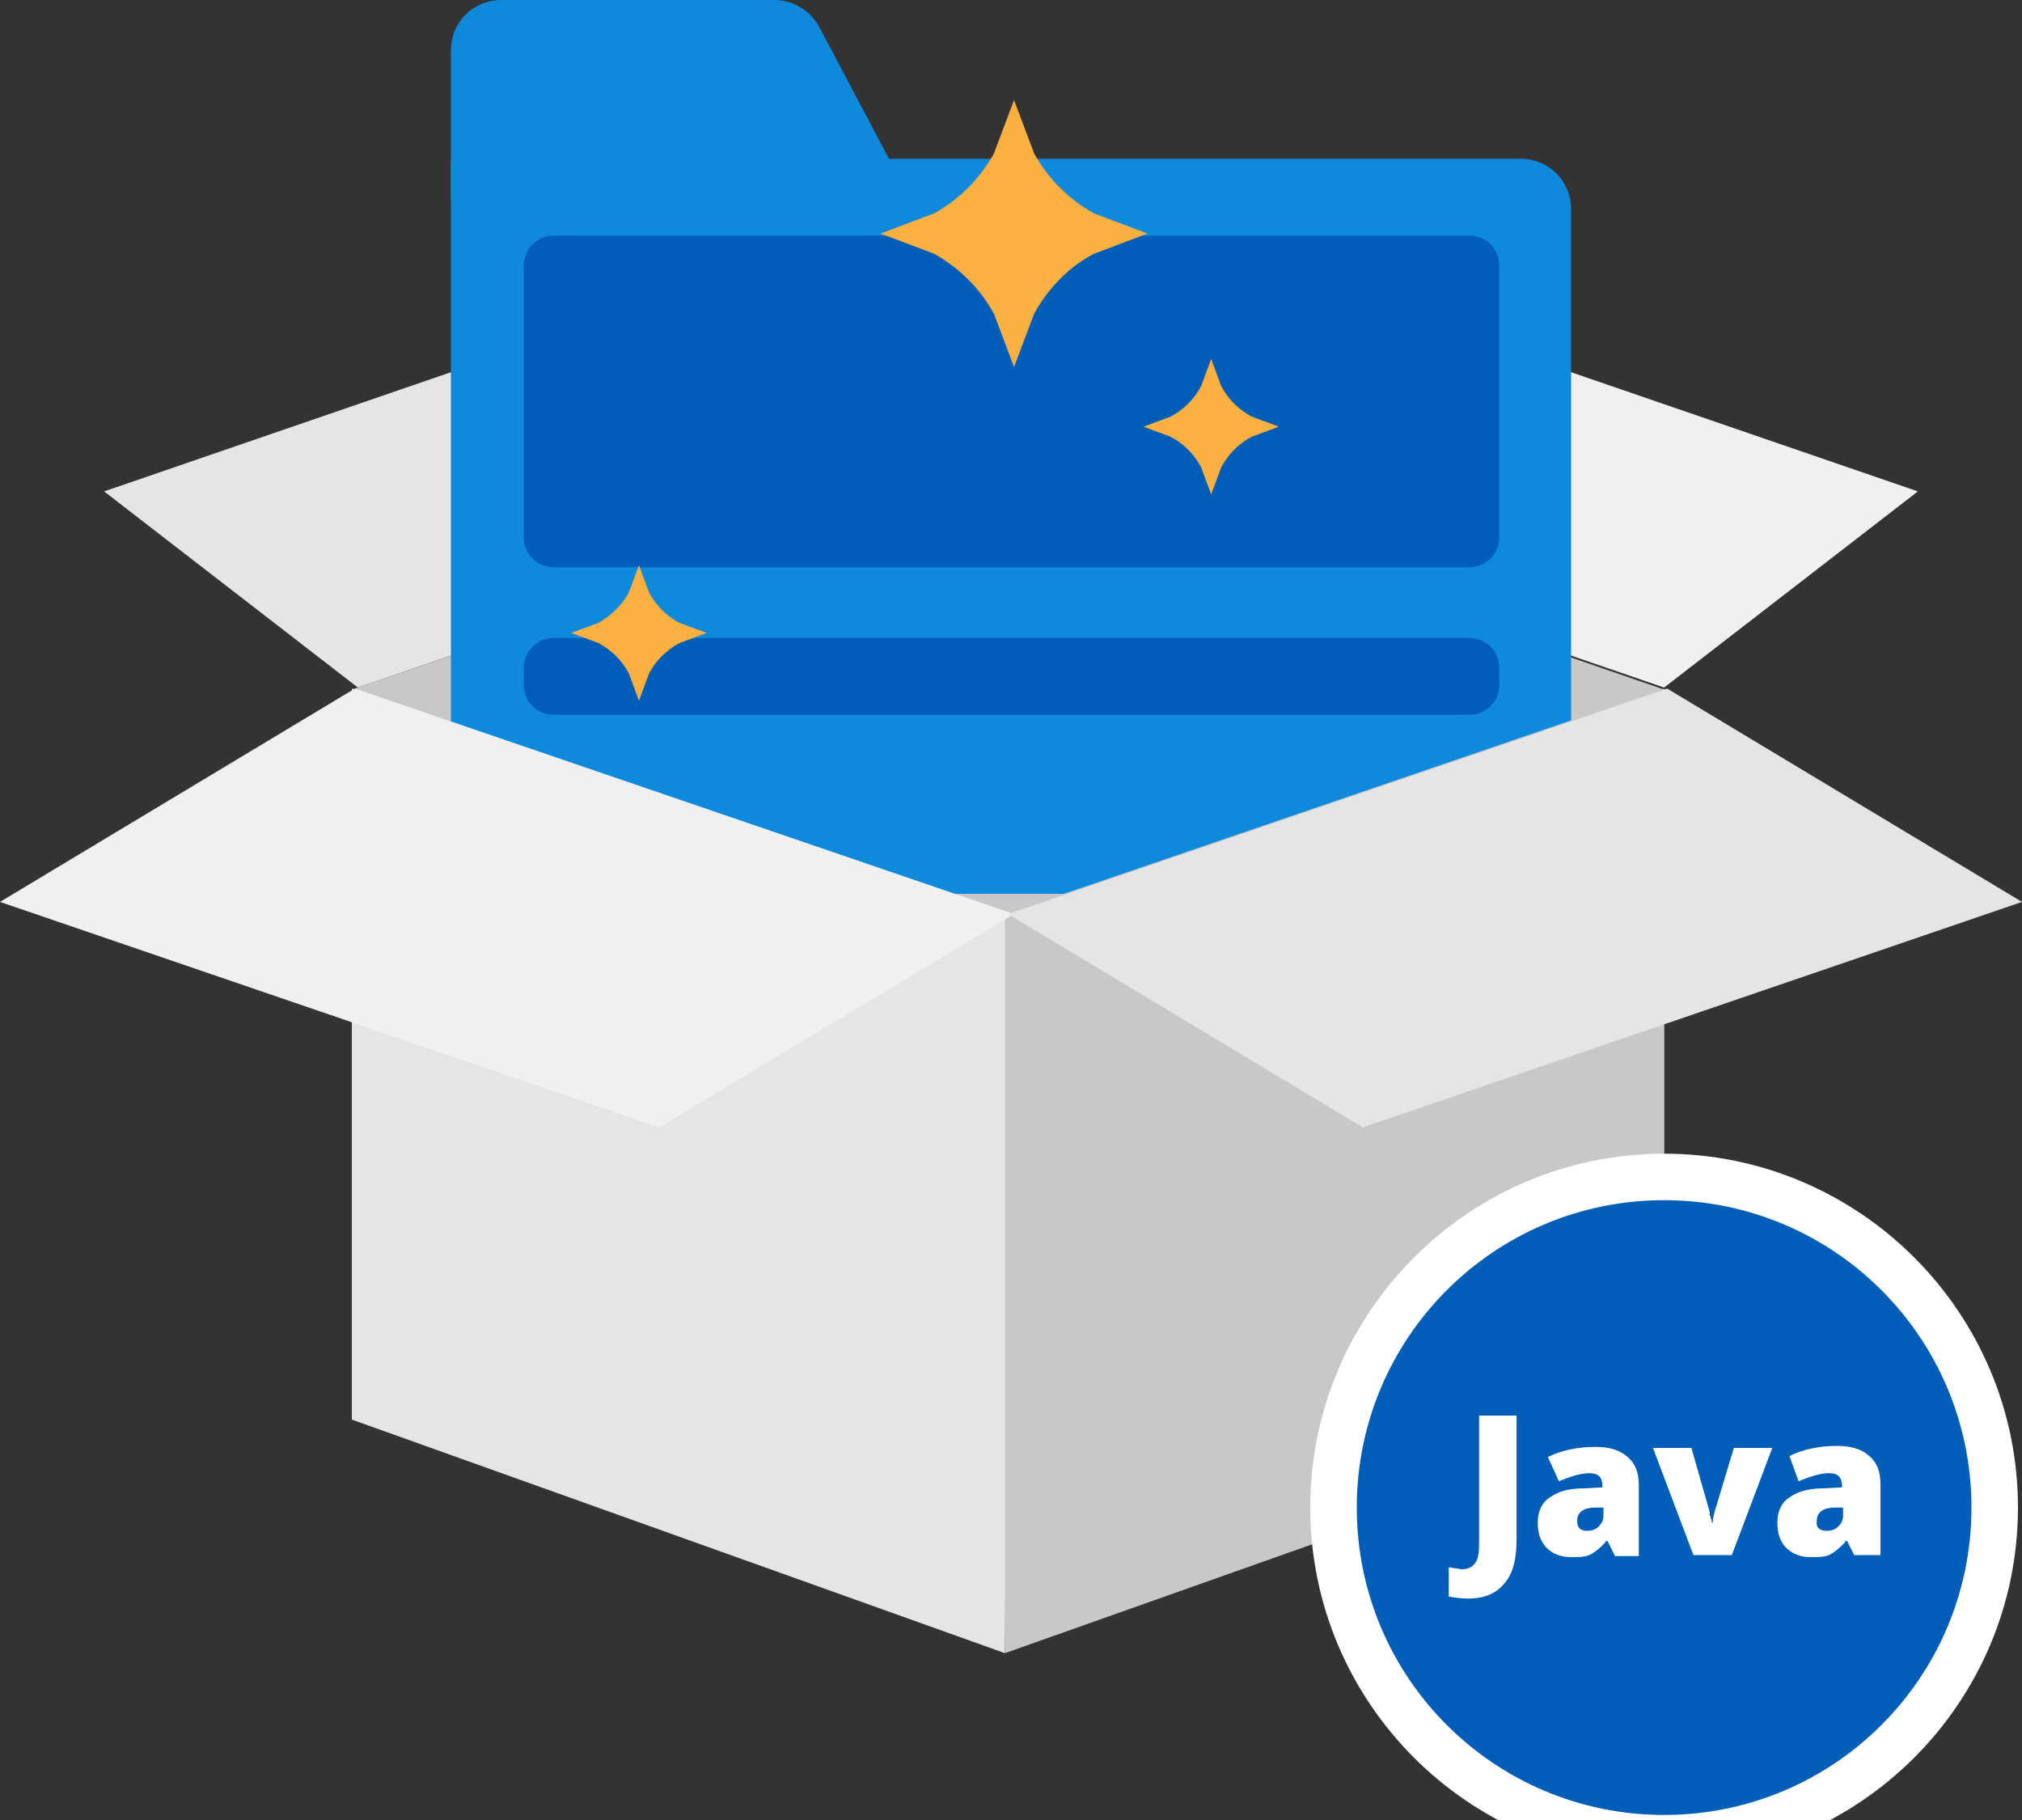 <?xml version="1.0" encoding="utf-8"?>
<!-- Generator: Adobe Illustrator 24.2.1, SVG Export Plug-In . SVG Version: 6.00 Build 0)  -->
<svg version="1.1" id="design" xmlns="http://www.w3.org/2000/svg" xmlns:xlink="http://www.w3.org/1999/xlink" x="0px" y="0px"
	 viewBox="0 0 200 180" style="enable-background:new 0 0 200 180;" xml:space="preserve">
<rect x="0" y="0" width="200" height="180" fill="#333333" stroke="none"/>
<style type="text/css">
	.st0{fill:#F0F0F0;}
	.st1{fill:#E5E5E5;}
	.st2{fill:#C7C8C9;}
	.st3{fill:#0F89DB;}
	.st4{fill:#005EB8;}
	.st5{fill:#FBB040;}
	.st6{fill:#FFFFFF;}
</style>
<polygon class="st0" points="100,45.8 164.6,68 189.7,48.6 125.1,26.4 "/>
<polygon class="st1" points="100,45.8 35.4,68 10.3,48.6 74.9,26.4 "/>
<polygon class="st2" points="164.6,68.2 100,45.9 34.8,68.2 34.8,140.4 99.7,120.1 164.6,140.4 "/>
<path class="st3" d="M155.4,79.8L155.4,79.8c0,4.8-3.9,8.6-8.6,8.6H53.2l0,0c-4.8,0-8.6-3.9-8.6-8.6V15.7l0,0h105.8c2.8,0,5,2.2,5,5
	V79.8z"/>
<path class="st3" d="M90.1,19.8H44.6V5c0-2.8,2.2-5,5-5h27c1.8,0,3.5,1,4.4,2.6L90.1,19.8z"/>
<path class="st4" d="M54.8,23.3h90.5c1.7,0,3,1.3,3,3v26.8c0,1.7-1.3,3-3,3H54.8c-1.7,0-3-1.3-3-3V26.3
	C51.8,24.6,53.1,23.3,54.8,23.3z"/>
<path class="st4" d="M54.8,63.1h90.5c1.7,0,3,1.3,3,3v1.6c0,1.7-1.3,3-3,3H54.8c-1.7,0-3-1.3-3-3v-1.6
	C51.8,64.4,53.1,63.1,54.8,63.1z"/>
<polygon class="st1" points="34.8,140.4 99.4,163.5 100,90.4 34.8,68.1 "/>
<polygon class="st2" points="164.6,140.4 99.4,163.5 99.4,90.4 164.6,68.1 "/>
<polygon class="st0" points="0,89.2 65.2,111.5 100.3,90.4 35.1,68.1 "/>
<polygon class="st1" points="200,89.2 134.8,111.5 99.7,90.4 164.9,68.1 "/>
<path class="st5" d="M92.4,21.1l-5.3,2l5.3,2c2.5,1.4,4.5,3.4,5.9,5.9l2,5.3l2-5.3c1.4-2.5,3.4-4.6,5.9-5.9l5.3-2l-5.3-2
	c-2.5-1.4-4.5-3.4-5.9-5.9l-2-5.3l-2,5.3C96.9,17.7,94.9,19.7,92.4,21.1z"/>
<path class="st5" d="M115.8,41.2l-2.7,1l2.7,1c1.3,0.7,2.3,1.7,3,3l1,2.7l1-2.7c0.7-1.3,1.7-2.3,3-3l2.7-1l-2.7-1
	c-1.3-0.7-2.3-1.7-3-3l-1-2.7l-1,2.7C118.1,39.5,117.1,40.5,115.8,41.2z"/>
<path class="st5" d="M59.2,61.6l-2.7,1l2.7,1c1.3,0.7,2.3,1.7,3,3l1,2.7l1-2.7c0.7-1.3,1.7-2.3,3-3l2.7-1l-2.7-1
	c-1.3-0.7-2.3-1.7-3-3l-1-2.7l-1,2.7C61.5,59.9,60.4,60.9,59.2,61.6z"/>
<g>
	<circle class="st4" cx="164.6" cy="149.1" r="33.4"/>
	<path class="st6" d="M164.6,118.7c16.8,0,30.4,13.6,30.4,30.4s-13.6,30.4-30.4,30.4s-30.4-13.6-30.4-30.4l0,0
		C134.2,132.3,147.8,118.7,164.6,118.7 M164.6,114.1c-19.3,0-35,15.7-35,35s15.7,35,35,35s35-15.7,35-35S183.9,114.1,164.6,114.1
		L164.6,114.1z"/>
</g>
<g>
	<path class="st6" d="M145.2,158.1c-0.7,0-1.3-0.1-1.9-0.2V155c0.2,0,0.4,0.1,0.6,0.1s0.5,0.1,0.7,0.1c0.6,0,1-0.2,1.3-0.6
		s0.4-1,0.4-1.9v-12.7h3.7v12.4c0,1.9-0.4,3.3-1.2,4.2C148,157.6,146.8,158.1,145.2,158.1z"/>
	<path class="st6" d="M159.7,153.8l-0.7-1.4h-0.1c-0.5,0.6-1,1-1.5,1.3s-1.2,0.3-2,0.3c-1,0-1.8-0.3-2.4-0.9
		c-0.6-0.6-0.9-1.4-0.9-2.5c0-1.1,0.4-2,1.2-2.5c0.8-0.6,1.9-0.9,3.4-0.9l1.8-0.1v-0.1c0-0.9-0.4-1.3-1.3-1.3c-0.8,0-1.8,0.3-3,0.8
		l-1.1-2.4c1.2-0.6,2.8-1,4.7-1c1.4,0,2.4,0.3,3.2,1s1.1,1.6,1.1,2.8v7H159.7z M157,151.4c0.4,0,0.8-0.1,1.1-0.4s0.5-0.6,0.5-1.1
		v-0.8l-0.8,0c-1.2,0-1.8,0.5-1.8,1.3C156,151.1,156.3,151.4,157,151.4z"/>
	<path class="st6" d="M167.5,153.8l-4-10.6h3.8l1.8,6.3c0,0,0,0.1,0,0.2c0,0.1,0,0.2,0.1,0.3c0,0.1,0,0.2,0.1,0.3c0,0.1,0,0.2,0,0.3
		h0.1c0-0.3,0.1-0.7,0.2-1.1l1.9-6.3h3.8l-4,10.6H167.5z"/>
	<path class="st6" d="M183.4,153.8l-0.7-1.4h-0.1c-0.5,0.6-1,1-1.5,1.3s-1.2,0.3-2,0.3c-1,0-1.8-0.3-2.4-0.9
		c-0.6-0.6-0.9-1.4-0.9-2.5c0-1.1,0.4-2,1.2-2.5c0.8-0.6,1.9-0.9,3.4-0.9l1.8-0.1v-0.1c0-0.9-0.4-1.3-1.3-1.3c-0.8,0-1.8,0.3-3,0.8
		L177,144c1.2-0.6,2.8-1,4.7-1c1.4,0,2.4,0.3,3.2,1s1.1,1.6,1.1,2.8v7H183.4z M180.7,151.4c0.4,0,0.8-0.1,1.1-0.4s0.5-0.6,0.5-1.1
		v-0.8l-0.8,0c-1.2,0-1.8,0.5-1.8,1.3C179.6,151.1,180,151.4,180.7,151.4z"/>
</g>
</svg>
